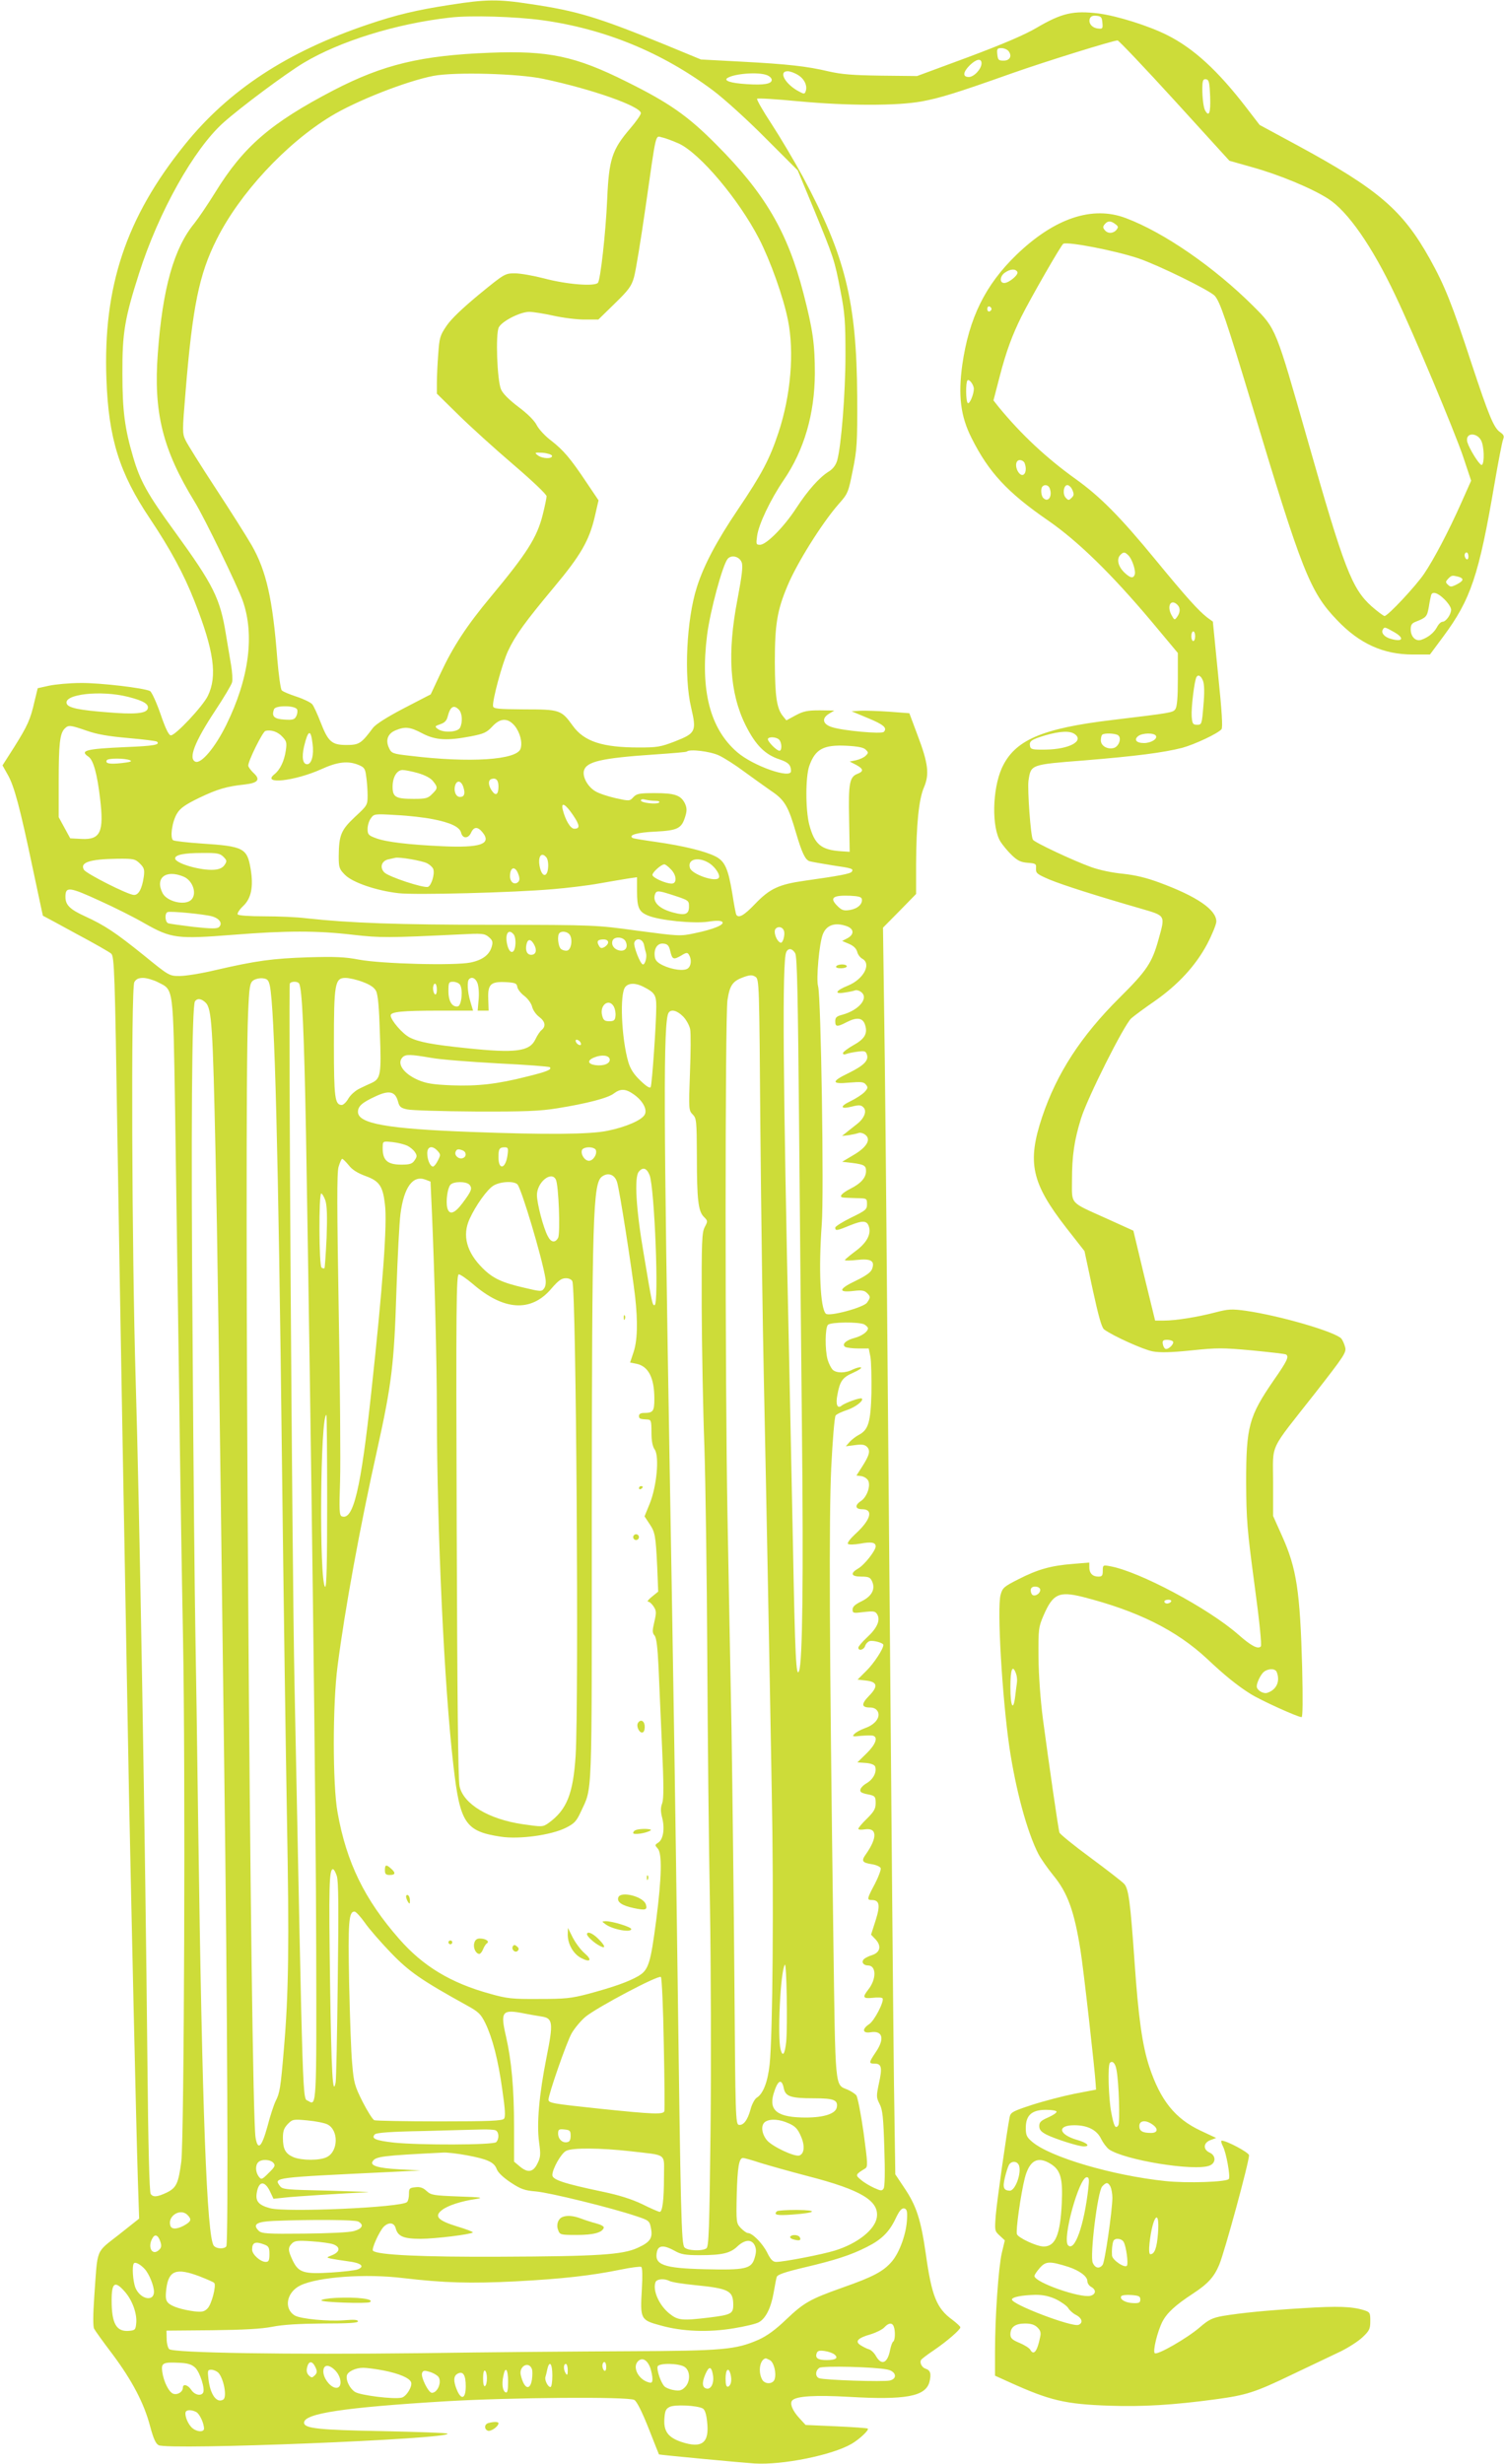 <?xml version="1.0" standalone="no"?>
<!DOCTYPE svg PUBLIC "-//W3C//DTD SVG 20010904//EN"
 "http://www.w3.org/TR/2001/REC-SVG-20010904/DTD/svg10.dtd">
<svg version="1.0" xmlns="http://www.w3.org/2000/svg"
 width="782pt" height="1280pt" viewBox="0 0 782 1280"
 preserveAspectRatio="xMidYMid meet">
<g transform="translate(0,1280) scale(0.1,-0.1)"
fill="#cddc39" stroke="none">
<path d="M2340 12775 c-176 -27 -280 -52 -425 -101 -422 -142 -727 -342 -956
-627 -304 -377 -424 -736 -406 -1217 11 -307 67 -487 226 -724 105 -157 176
-287 232 -430 101 -256 119 -388 69 -491 -27 -55 -168 -205 -192 -205 -11 0
-28 35 -54 111 -21 61 -46 114 -54 119 -31 16 -259 43 -360 42 -58 0 -132 -7
-165 -14 l-59 -13 -17 -70 c-21 -92 -35 -124 -106 -237 l-60 -94 27 -48 c34
-59 64 -172 130 -486 29 -135 52 -246 53 -247 1 0 79 -42 172 -93 94 -50 176
-97 183 -104 16 -16 19 -94 32 -951 13 -829 38 -2214 60 -3405 13 -638 37
-1711 46 -2005 l7 -210 -106 -84 c-122 -96 -109 -65 -127 -318 -7 -100 -7
-159 -1 -170 5 -10 48 -70 96 -133 102 -137 164 -255 195 -374 17 -63 29 -90
44 -98 51 -27 1529 32 1501 60 -3 4 -156 9 -338 13 -334 6 -407 14 -407 44 0
48 208 79 735 111 341 20 950 25 981 7 13 -8 39 -59 74 -147 29 -75 54 -136
54 -136 7 -3 434 -43 496 -47 145 -9 404 43 505 102 41 24 92 72 84 79 -2 3
-76 8 -163 12 l-160 7 -33 36 c-36 39 -51 77 -36 92 22 22 118 28 296 18 291
-17 395 2 416 76 11 43 6 62 -19 70 -20 6 -33 32 -24 46 3 5 33 28 66 50 68
46 138 107 138 119 0 5 -19 22 -41 39 -83 60 -108 124 -139 346 -25 173 -48
246 -110 338 l-48 72 -7 475 c-5 445 -10 1024 -35 3955 -5 649 -12 1375 -16
1613 l-6 433 86 87 86 88 0 155 c1 204 14 337 41 399 29 68 22 125 -33 270
l-43 115 -105 8 c-58 4 -125 6 -150 5 l-45 -3 84 -35 c83 -34 103 -52 83 -72
-12 -12 -213 6 -270 25 -47 15 -54 45 -15 69 l28 17 -76 1 c-63 0 -84 -4 -125
-26 l-48 -26 -18 22 c-32 40 -41 100 -42 280 0 195 12 269 65 395 48 117 180
328 267 427 48 54 50 60 73 175 22 108 24 141 23 383 -3 493 -61 729 -283
1143 -44 81 -117 204 -162 273 -45 68 -79 128 -75 131 3 4 100 -2 214 -13 258
-24 512 -24 640 -1 97 18 179 43 472 147 173 61 524 170 547 170 6 0 140 -141
296 -312 l285 -313 120 -34 c137 -38 309 -109 394 -164 101 -65 227 -245 348
-501 95 -199 306 -702 352 -837 l42 -126 -53 -119 c-66 -148 -141 -290 -191
-364 -43 -64 -189 -220 -206 -220 -5 0 -36 23 -68 51 -102 92 -142 196 -332
864 -167 585 -163 576 -283 696 -202 201 -462 381 -661 456 -174 66 -371 0
-569 -191 -162 -157 -246 -328 -281 -571 -22 -160 -9 -267 48 -380 89 -178
186 -283 398 -429 155 -107 330 -278 537 -524 l137 -164 0 -137 c0 -95 -4
-142 -13 -155 -13 -18 -20 -19 -327 -56 -369 -44 -509 -105 -575 -251 -49
-111 -53 -307 -6 -382 11 -17 37 -49 58 -69 30 -29 47 -37 83 -40 42 -3 45 -5
43 -30 -1 -24 5 -29 70 -57 70 -29 246 -85 475 -151 130 -38 127 -33 92 -159
-34 -123 -61 -163 -204 -305 -200 -199 -325 -392 -401 -618 -79 -237 -56 -343
126 -577 l94 -120 42 -197 c31 -142 47 -200 60 -210 46 -34 204 -105 252 -114
39 -7 94 -6 201 5 134 14 163 14 316 0 92 -9 171 -18 176 -21 17 -11 6 -34
-63 -133 -130 -189 -144 -240 -144 -531 1 -195 5 -245 43 -529 26 -191 39
-318 33 -324 -15 -15 -49 2 -118 63 -157 137 -514 327 -665 354 -37 7 -38 6
-38 -24 0 -25 -4 -30 -23 -30 -30 0 -47 18 -47 48 l0 25 -85 -7 c-114 -9 -182
-28 -282 -79 -77 -39 -84 -45 -94 -82 -19 -68 8 -531 46 -793 33 -220 91 -436
150 -552 13 -25 48 -75 78 -112 75 -91 109 -187 141 -388 15 -90 76 -632 79
-695 l2 -30 -110 -21 c-60 -12 -160 -38 -222 -58 -101 -33 -112 -39 -117 -64
-14 -71 -66 -436 -72 -509 -6 -80 -6 -82 20 -106 l27 -25 -16 -67 c-17 -76
-35 -330 -35 -513 l0 -123 73 -33 c212 -96 290 -115 523 -123 171 -6 333 4
548 33 162 22 205 35 402 130 98 47 212 101 252 120 40 20 90 52 112 73 35 33
40 43 40 84 0 43 -2 46 -32 56 -65 20 -138 22 -314 11 -197 -12 -326 -25 -422
-41 -53 -10 -72 -19 -117 -58 -67 -58 -223 -147 -235 -135 -11 11 14 113 40
164 24 46 68 86 158 145 78 51 110 86 137 150 29 70 155 533 155 569 0 14
-116 76 -142 76 -5 0 -2 -13 6 -29 17 -31 40 -157 31 -170 -9 -16 -218 -23
-330 -11 -275 29 -598 124 -692 204 -28 24 -33 34 -33 72 0 66 31 94 105 94
31 0 55 -4 55 -10 0 -6 -20 -19 -45 -30 -36 -16 -45 -24 -45 -44 0 -19 9 -30
38 -45 44 -22 166 -61 193 -61 37 0 18 19 -35 34 -96 28 -105 76 -14 76 70 0
118 -25 140 -72 10 -20 28 -44 40 -53 80 -56 443 -115 522 -85 35 13 35 53 1
68 -35 16 -33 51 5 65 l29 11 -79 37 c-135 63 -211 159 -269 335 -36 111 -56
255 -76 544 -22 314 -31 379 -54 404 -11 12 -90 73 -175 136 -86 63 -158 122
-161 130 -6 17 -54 351 -86 590 -13 100 -22 226 -23 320 -1 149 0 157 27 220
48 110 79 125 201 95 287 -73 488 -173 648 -322 91 -86 158 -140 225 -182 52
-33 246 -121 266 -121 6 0 7 86 3 258 -11 397 -29 515 -104 682 l-47 105 0
176 c0 207 -26 151 219 463 152 195 163 211 155 239 -4 16 -13 35 -19 43 -30
35 -317 119 -497 145 -74 10 -91 9 -160 -9 -92 -24 -204 -42 -266 -42 l-45 0
-57 233 -56 234 -139 63 c-195 88 -180 71 -180 198 0 129 12 209 47 322 34
109 224 487 261 520 16 14 70 54 121 89 123 86 214 185 274 298 26 50 47 102
47 116 0 61 -100 130 -295 202 -70 26 -126 39 -190 46 -54 5 -122 19 -166 35
-92 33 -294 128 -302 142 -12 18 -29 261 -23 307 13 84 9 83 291 105 267 22
408 40 507 65 66 18 187 75 205 97 7 9 2 93 -18 286 l-27 273 -29 21 c-46 36
-107 103 -268 299 -184 224 -288 329 -415 420 -152 109 -283 231 -402 376
l-26 33 33 127 c33 127 64 211 112 308 48 96 208 375 218 379 29 11 270 -36
390 -76 103 -35 371 -166 397 -195 27 -30 59 -123 194 -570 259 -862 301 -968
441 -1114 117 -123 241 -179 394 -179 l89 0 69 93 c143 193 185 317 266 792
20 116 40 220 45 232 7 17 4 24 -14 37 -34 22 -59 83 -151 361 -100 305 -138
401 -216 541 -141 252 -266 360 -686 588 l-198 107 -70 91 c-147 191 -272 306
-409 375 -97 49 -260 100 -357 113 -132 16 -191 3 -324 -75 -61 -36 -176 -85
-355 -152 l-265 -98 -187 2 c-148 2 -206 7 -272 22 -114 27 -213 38 -458 51
l-206 11 -184 76 c-353 144 -458 176 -702 212 -169 26 -230 25 -416 -4z m478
-80 c325 -45 624 -168 887 -365 55 -41 177 -151 270 -245 l170 -170 83 -200
c105 -256 108 -264 139 -425 23 -118 26 -160 26 -335 0 -197 -22 -473 -43
-547 -7 -24 -22 -44 -43 -57 -50 -31 -110 -99 -170 -191 -63 -97 -155 -190
-188 -190 -20 0 -21 3 -15 46 8 61 70 190 138 290 106 155 161 343 162 554 0
151 -10 226 -59 415 -82 319 -201 522 -455 776 -146 147 -243 215 -465 325
-266 133 -406 162 -710 150 -358 -14 -553 -61 -812 -195 -326 -170 -468 -292
-615 -531 -39 -63 -88 -135 -108 -160 -106 -129 -165 -336 -190 -675 -23 -308
25 -501 192 -773 50 -81 222 -436 249 -512 63 -178 33 -405 -85 -645 -58 -118
-130 -203 -160 -192 -39 15 -5 103 102 265 45 68 85 135 88 148 3 13 1 52 -5
87 -6 34 -18 106 -27 161 -30 187 -64 256 -265 533 -143 196 -181 265 -217
388 -44 149 -56 242 -56 435 -1 209 12 287 86 518 102 321 286 649 440 786 90
80 322 253 415 309 188 113 484 205 764 236 106 12 337 5 477 -14z m2910 -13
c3 -31 1 -33 -24 -30 -31 4 -50 28 -41 52 5 12 16 16 34 14 24 -2 29 -8 31
-36z m-488 -147 c20 -25 8 -50 -25 -50 -27 0 -30 4 -33 33 -3 28 0 32 21 32
14 0 30 -7 37 -15z m-140 -64 c0 -29 -39 -71 -66 -71 -33 0 -31 25 5 61 34 33
61 38 61 10z m-953 -61 c33 -20 50 -57 39 -85 -5 -14 -9 -14 -33 -1 -72 37
-111 106 -60 106 12 0 37 -9 54 -20z m-1322 -20 c255 -54 505 -143 505 -178 0
-8 -25 -44 -56 -80 -94 -110 -110 -159 -119 -367 -8 -179 -35 -417 -48 -434
-17 -20 -161 -9 -281 23 -54 14 -122 26 -150 26 -52 0 -54 -1 -186 -109 -87
-72 -146 -128 -170 -164 -34 -50 -37 -62 -43 -147 -4 -51 -7 -118 -7 -149 l0
-56 113 -111 c61 -60 190 -177 285 -258 98 -84 172 -154 172 -164 0 -9 -9 -52
-20 -96 -30 -119 -82 -200 -269 -425 -126 -151 -197 -260 -261 -397 l-52 -111
-139 -72 c-90 -47 -146 -83 -161 -102 -61 -82 -72 -89 -138 -89 -77 0 -95 17
-135 120 -16 41 -35 83 -43 92 -8 9 -44 27 -81 39 -36 12 -71 26 -77 33 -6 6
-16 79 -23 161 -24 312 -57 459 -133 592 -27 47 -112 181 -188 297 -76 116
-146 228 -156 249 -17 36 -17 46 0 250 36 441 70 611 161 792 119 239 359 498
594 641 131 80 393 183 534 210 112 21 443 12 572 -16z m1159 20 c14 -5 26
-16 26 -25 0 -21 -41 -28 -130 -22 -83 5 -122 18 -100 32 37 23 160 32 204 15z
m2304 -113 c3 -85 -6 -108 -27 -69 -9 17 -16 85 -13 135 2 21 6 28 20 25 14
-3 17 -17 20 -91z m-2760 -243 c110 -52 310 -289 416 -494 59 -115 126 -302
150 -422 34 -167 15 -392 -49 -585 -46 -139 -87 -216 -211 -400 -110 -163
-177 -289 -213 -403 -54 -168 -68 -465 -30 -625 29 -124 24 -134 -83 -176 -75
-29 -93 -32 -188 -32 -190 0 -285 31 -344 113 -59 82 -67 85 -251 85 -137 1
-160 3 -163 16 -5 28 47 222 78 288 38 81 88 150 239 331 139 166 182 242 211
364 l20 87 -62 92 c-84 126 -120 168 -184 218 -31 23 -64 59 -75 80 -11 23
-48 60 -95 95 -50 38 -82 70 -91 92 -20 48 -29 289 -11 322 17 32 111 80 158
80 20 0 76 -9 126 -20 49 -11 121 -20 161 -20 l72 0 85 83 c72 70 87 90 100
136 9 30 36 196 61 370 57 398 49 365 86 357 16 -3 55 -18 87 -32z m2267 -418
c16 -12 17 -16 6 -30 -17 -20 -45 -21 -61 -1 -10 12 -10 18 0 30 16 19 31 19
55 1z m-509 -248 c9 -14 -43 -58 -68 -58 -26 0 -23 36 4 54 27 19 54 21 64 4z
m-134 -193 c0 -5 -5 -11 -11 -13 -6 -2 -11 4 -11 13 0 9 5 15 11 13 6 -2 11
-8 11 -13z m-92 -415 c0 -29 -22 -80 -31 -74 -11 6 -12 107 -2 118 9 9 33 -23
33 -44z m2641 -281 c13 -45 10 -119 -4 -114 -15 6 -64 87 -73 119 -13 55 62
50 77 -5z m-4833 -66 c5 -18 -50 -17 -74 2 -18 14 -16 15 25 13 25 -2 46 -9
49 -15z m2456 -39 c17 -44 -6 -82 -31 -49 -20 28 -17 65 6 65 10 0 22 -7 25
-16z m130 -130 c16 -41 -7 -77 -33 -51 -12 12 -15 50 -4 60 11 12 31 7 37 -9z
m118 -9 c9 -21 9 -29 -4 -41 -14 -14 -17 -14 -30 0 -18 18 -12 66 8 66 8 0 20
-11 26 -25z m291 -340 c20 -19 40 -82 33 -100 -8 -22 -24 -18 -57 14 -30 31
-38 68 -17 89 16 16 23 15 41 -3z m1767 -6 c0 -11 -4 -17 -10 -14 -5 3 -10 13
-10 21 0 8 5 14 10 14 6 0 10 -9 10 -21z m-3776 -31 c7 -20 1 -69 -22 -191
-54 -279 -41 -487 42 -654 52 -104 101 -153 177 -178 45 -15 59 -29 59 -61 0
-42 -197 27 -280 99 -141 122 -192 321 -156 608 16 125 80 363 107 396 20 23
62 12 73 -19z m3724 -74 c30 -9 28 -21 -9 -40 -28 -14 -33 -14 -46 -1 -13 12
-12 16 2 31 18 18 21 18 53 10z m-72 -118 c19 -19 34 -42 34 -53 0 -25 -27
-63 -45 -63 -8 0 -21 -13 -29 -29 -16 -29 -46 -53 -82 -65 -29 -9 -54 17 -54
55 0 23 6 32 28 40 53 21 57 26 66 75 4 27 10 55 12 62 6 22 35 13 70 -22z
m-1388 -28 c16 -16 15 -40 -2 -63 -13 -18 -14 -17 -30 12 -24 47 -1 84 32 51z
m1123 -140 c58 -32 50 -55 -13 -37 -35 9 -54 32 -42 50 7 13 11 12 55 -13z
m-1031 -23 c0 -14 -4 -25 -10 -25 -5 0 -10 11 -10 25 0 14 5 25 10 25 6 0 10
-11 10 -25z m41 -232 c7 -19 8 -62 2 -128 -8 -98 -9 -100 -33 -100 -22 0 -25
5 -28 45 -3 42 14 185 25 203 9 15 24 6 34 -20z m-5585 -83 c83 -21 110 -39
101 -63 -9 -24 -72 -29 -211 -17 -144 11 -201 23 -209 44 -20 50 177 72 319
36z m878 -66 c3 -8 1 -24 -5 -35 -8 -17 -19 -20 -62 -17 -53 3 -67 17 -53 54
8 21 112 20 120 -2z m840 0 c18 -18 21 -66 6 -95 -13 -23 -86 -27 -115 -6 -17
13 -16 15 13 25 22 7 33 19 38 39 13 52 31 64 58 37z m290 -84 c27 -33 42 -86
31 -119 -18 -59 -264 -75 -575 -37 -89 10 -96 13 -108 39 -20 41 -8 76 33 93
50 21 76 18 140 -16 67 -35 127 -39 252 -15 67 13 82 20 110 50 42 46 81 47
117 5z m-2223 -26 c54 -19 113 -29 216 -38 78 -7 146 -15 149 -19 17 -16 -16
-22 -164 -28 -206 -9 -240 -18 -192 -50 25 -17 45 -89 60 -217 21 -174 2 -215
-96 -210 l-59 3 -30 55 -30 55 0 185 c0 195 6 250 31 275 20 20 28 19 115 -11z
m1017 -32 c21 -22 23 -31 17 -71 -8 -55 -30 -100 -59 -123 -69 -55 105 -36
243 26 85 39 140 45 195 22 29 -12 34 -19 39 -61 4 -26 7 -70 7 -98 0 -49 -2
-52 -66 -111 -72 -68 -83 -94 -84 -204 0 -59 3 -67 33 -97 40 -40 164 -82 278
-95 86 -10 596 3 802 21 73 6 182 19 242 30 61 11 129 22 153 26 l42 6 0 -72
c0 -86 10 -108 57 -127 58 -25 238 -43 312 -32 43 7 67 6 74 -1 14 -14 -46
-39 -144 -59 -75 -16 -83 -15 -295 13 -219 30 -219 30 -749 31 -495 0 -748 9
-975 34 -47 6 -144 10 -217 10 -78 0 -134 4 -138 10 -3 6 9 25 28 43 43 40 55
102 39 195 -18 106 -37 116 -253 130 -75 5 -142 13 -149 17 -18 11 -6 99 21
141 16 26 43 45 113 79 96 46 144 60 239 70 69 8 82 26 43 61 -14 14 -26 30
-26 37 0 26 75 176 89 180 30 8 66 -5 89 -31z m4117 14 c49 -36 -30 -78 -150
-80 -70 -1 -80 1 -83 18 -5 26 6 34 79 56 77 22 129 25 154 6z m-3961 -49 c8
-59 -5 -107 -28 -107 -23 0 -29 36 -16 93 21 87 35 91 44 14z m4185 44 c21
-14 5 -60 -23 -67 -33 -8 -66 12 -66 40 0 12 3 26 7 29 9 10 66 8 82 -2z m197
-3 c10 -16 -25 -38 -62 -38 -40 0 -54 18 -29 37 23 16 81 17 91 1z m-1958 -20
c15 -15 16 -58 2 -58 -14 0 -60 46 -60 60 0 14 43 13 58 -2z m450 -52 c15 -15
15 -17 0 -32 -9 -9 -31 -19 -49 -23 l-34 -7 33 -17 c39 -21 41 -34 7 -47 -41
-16 -47 -50 -43 -235 l3 -170 -45 3 c-104 7 -138 36 -165 138 -20 77 -20 248
0 305 31 88 74 111 194 105 59 -3 88 -9 99 -20z m-763 -30 c28 -13 86 -50 130
-83 44 -32 108 -78 141 -101 71 -47 90 -80 130 -218 31 -105 48 -141 71 -148
10 -3 62 -12 117 -21 104 -15 112 -18 102 -33 -6 -11 -67 -22 -244 -47 -135
-19 -182 -41 -258 -120 -58 -61 -86 -76 -98 -57 -3 5 -12 52 -20 105 -22 134
-39 173 -88 198 -55 28 -168 55 -306 75 -64 9 -121 18 -125 21 -24 15 25 29
118 33 117 6 137 16 156 80 9 29 8 44 -2 66 -21 43 -53 54 -156 54 -81 0 -95
-3 -112 -21 -19 -21 -21 -21 -93 -5 -40 9 -88 25 -105 36 -39 23 -67 74 -59
106 12 48 90 66 371 85 88 6 162 12 164 15 14 14 121 1 166 -20z m-3060 -25
c14 -6 2 -10 -43 -15 -63 -7 -87 -2 -77 15 7 11 92 11 120 0z m1497 -67 c37
-11 66 -26 78 -42 26 -32 25 -38 -5 -67 -21 -22 -33 -25 -95 -25 -94 0 -110 9
-110 63 0 50 22 87 52 87 12 0 48 -7 80 -16z m418 -69 c0 -43 -14 -52 -34 -23
-19 27 -21 55 -3 61 24 8 37 -5 37 -38z m-183 -2 c12 -35 6 -53 -17 -53 -21 0
-34 31 -25 60 9 29 31 25 42 -7z m998 -73 c16 0 25 -4 20 -9 -13 -11 -95 -2
-95 11 0 6 10 8 23 4 12 -3 35 -6 52 -6z m-427 -75 c35 -52 37 -70 6 -70 -20
0 -46 44 -60 99 -10 43 14 30 54 -29z m-731 -20 c94 -18 142 -41 149 -71 8
-32 38 -31 52 1 15 32 35 32 61 -1 46 -59 -15 -79 -210 -70 -175 8 -293 22
-346 42 -38 14 -43 19 -43 48 0 17 7 42 17 55 16 23 18 24 132 17 64 -3 149
-13 188 -21z m-1086 -196 c18 -18 19 -23 6 -42 -10 -15 -27 -23 -53 -25 -69
-6 -204 33 -204 59 0 18 45 28 138 28 80 1 95 -2 113 -20z m1678 -3 c7 -8 11
-32 9 -53 -4 -50 -30 -51 -42 -2 -14 57 6 88 33 55z m-621 -30 c16 -8 32 -23
34 -33 7 -27 -11 -83 -28 -90 -22 -8 -208 53 -228 76 -24 26 -13 59 22 67 15
3 31 7 36 8 22 5 138 -15 164 -28z m-1491 -2 c22 -22 25 -31 20 -69 -9 -62
-27 -95 -51 -94 -30 0 -249 111 -260 131 -22 38 31 55 172 57 87 1 94 -1 119
-25z m2960 1 c30 -20 57 -61 48 -75 -15 -25 -140 18 -150 51 -15 47 45 61 102
24z m-202 -30 c31 -30 34 -75 5 -75 -32 0 -100 31 -100 45 0 14 46 55 62 55 5
0 20 -11 33 -25z m-791 -28 c7 -19 6 -31 -1 -38 -19 -19 -43 -2 -43 29 0 50
28 56 44 9z m-1740 -11 c48 -20 71 -89 40 -120 -32 -32 -126 -10 -149 34 -41
79 16 125 109 86z m-432 -127 c73 -33 177 -85 230 -116 138 -78 168 -82 460
-59 278 22 435 22 623 0 140 -16 183 -16 555 2 115 6 127 5 149 -13 19 -16 23
-25 17 -47 -11 -45 -48 -73 -111 -86 -84 -17 -462 -7 -580 15 -72 14 -124 16
-265 12 -182 -6 -267 -17 -483 -67 -71 -17 -153 -30 -183 -30 -54 0 -55 0
-185 106 -150 121 -205 157 -307 204 -79 36 -102 59 -102 101 0 55 19 53 182
-22z m2962 35 c96 -31 96 -31 96 -64 0 -39 -20 -47 -79 -31 -76 19 -113 56
-97 97 7 18 17 18 80 -2z m994 -24 c5 -26 -21 -50 -61 -57 -31 -5 -42 -2 -62
17 -47 45 -31 60 60 57 44 -2 61 -6 63 -17z m-3377 -90 c40 -11 57 -37 37 -56
-10 -9 -39 -9 -132 1 -65 8 -124 16 -132 19 -17 6 -19 53 -3 58 17 6 190 -11
230 -22z m3298 -51 c39 -14 41 -43 4 -63 l-27 -14 35 -15 c24 -10 38 -24 43
-41 3 -14 15 -30 26 -36 50 -27 7 -107 -74 -140 -65 -26 -74 -46 -17 -36 22 3
45 8 53 11 7 3 22 0 32 -8 42 -31 -10 -94 -96 -118 -31 -8 -38 -14 -38 -34 0
-30 9 -31 61 -4 51 26 81 22 93 -12 16 -46 1 -75 -59 -108 -30 -17 -55 -36
-55 -42 0 -7 7 -8 18 -4 9 4 36 9 58 12 37 5 43 3 49 -17 9 -30 -18 -56 -97
-95 -90 -43 -88 -58 4 -49 62 5 76 4 87 -10 12 -14 11 -20 -8 -40 -12 -12 -44
-33 -71 -46 -59 -28 -54 -44 8 -28 36 9 46 8 58 -4 20 -19 5 -58 -33 -87 -15
-12 -39 -31 -53 -42 l-25 -20 35 4 c19 3 42 8 50 11 9 4 24 0 35 -8 33 -24 10
-65 -60 -106 l-59 -35 51 -6 c63 -8 73 -14 73 -42 0 -35 -27 -65 -81 -92 -47
-24 -63 -44 -36 -46 6 -1 37 -2 67 -3 54 -1 55 -1 55 -31 0 -28 -6 -33 -82
-70 -45 -22 -83 -46 -83 -52 0 -18 8 -17 78 12 67 27 89 25 98 -11 10 -39 -15
-83 -73 -125 -29 -22 -53 -42 -53 -45 0 -3 28 -3 63 1 74 8 94 -5 78 -48 -7
-17 -32 -35 -86 -61 -88 -42 -92 -62 -9 -52 41 5 56 2 68 -10 20 -19 20 -24 1
-51 -17 -25 -198 -74 -214 -57 -29 29 -38 233 -21 465 12 156 -4 1183 -19
1235 -11 38 6 227 25 272 19 47 63 62 123 41z m-326 -23 c8 -20 -5 -67 -17
-63 -21 7 -39 57 -26 72 13 15 36 10 43 -9z m-1404 -20 c7 -8 11 -32 9 -53 -4
-50 -30 -51 -42 -2 -14 57 6 88 33 55z m290 0 c18 -22 10 -80 -12 -84 -10 -2
-24 2 -32 8 -15 13 -21 71 -8 83 11 12 40 8 52 -7z m291 -35 c15 -29 2 -53
-28 -49 -29 4 -48 28 -39 52 9 22 54 20 67 -3z m-473 -21 c14 -28 7 -50 -17
-50 -22 0 -32 24 -24 56 7 29 24 27 41 -6z m383 15 c0 -8 -9 -19 -20 -25 -15
-8 -21 -6 -29 9 -12 22 -5 31 26 31 13 0 23 -6 23 -15z m186 -12 c3 -16 8 -36
11 -45 5 -21 -5 -58 -16 -58 -14 0 -51 97 -45 114 10 27 43 19 50 -11z m137
-35 c10 -43 17 -45 58 -21 26 16 31 16 39 3 14 -23 12 -56 -5 -70 -19 -16 -82
-8 -132 16 -28 14 -39 26 -41 46 -5 42 15 70 46 66 21 -2 28 -10 35 -40z m649
-10 c10 -18 14 -219 20 -888 4 -476 11 -1193 15 -1595 8 -754 3 -1202 -15
-1245 -15 -39 -21 65 -32 665 -6 297 -15 736 -20 975 -32 1451 -36 2042 -15
2093 10 24 32 21 47 -5z m-181 -924 c4 -434 12 -1014 18 -1289 6 -275 15 -750
21 -1055 6 -305 15 -793 20 -1085 11 -559 5 -1270 -11 -1419 -10 -92 -34 -153
-67 -173 -10 -6 -25 -33 -32 -60 -15 -56 -37 -85 -61 -81 -17 3 -18 47 -23
738 -3 404 -10 996 -15 1315 -6 319 -16 821 -21 1115 -13 707 -13 2583 0 2675
12 78 27 99 86 120 32 11 43 11 59 1 20 -13 20 -28 26 -802z m-3131 774 c83
-43 79 -9 90 -679 5 -327 14 -947 20 -1379 5 -432 15 -1041 21 -1355 13 -674
6 -2587 -9 -2714 -15 -113 -25 -136 -76 -161 -49 -23 -70 -25 -83 -7 -7 7 -13
267 -17 682 -11 1152 -41 2884 -61 3545 -20 659 -25 2037 -7 2068 9 16 22 22
45 22 18 0 53 -10 77 -22z m582 -18 c25 -123 44 -837 63 -2470 8 -685 20
-1519 26 -1855 12 -649 9 -911 -16 -1200 -17 -202 -21 -227 -43 -270 -8 -16
-28 -75 -42 -130 -30 -109 -50 -129 -62 -60 -27 161 -62 5335 -39 5839 6 140
9 160 27 173 10 7 32 13 49 11 25 -3 30 -9 37 -38z m483 19 c38 -14 60 -29 69
-47 10 -19 16 -87 20 -222 8 -212 4 -234 -44 -256 -14 -6 -42 -19 -62 -29 -21
-10 -47 -33 -58 -52 -10 -18 -26 -33 -34 -33 -36 0 -41 37 -41 315 0 315 5
345 60 345 19 0 59 -9 90 -21z m596 -6 c6 -16 9 -54 6 -85 l-5 -58 29 0 28 0
-2 61 c-3 77 13 91 93 87 48 -3 55 -6 58 -25 2 -12 18 -33 37 -47 19 -15 36
-39 40 -56 4 -17 20 -40 36 -52 32 -24 37 -49 13 -69 -9 -7 -23 -29 -32 -48
-30 -63 -102 -73 -357 -46 -177 18 -250 32 -297 56 -37 19 -98 90 -98 114 0
19 59 25 252 25 l176 0 -14 47 c-15 49 -18 105 -7 116 14 15 34 6 44 -20z
m-927 -2 c16 -26 26 -248 36 -781 27 -1596 52 -3534 53 -4232 2 -819 2 -819
-41 -792 -31 20 -26 -116 -72 2179 -12 583 -32 3614 -24 3626 7 12 41 12 48 0z
m835 -5 c18 -22 10 -110 -10 -114 -29 -5 -49 26 -49 79 0 45 2 49 24 49 13 0
29 -6 35 -14z m-119 -27 c0 -17 -4 -28 -10 -24 -5 3 -10 17 -10 31 0 13 5 24
10 24 6 0 10 -14 10 -31z m1073 15 c59 -30 67 -43 67 -103 0 -86 -22 -404 -29
-418 -4 -8 -23 4 -53 33 -34 32 -52 60 -63 96 -36 123 -46 356 -16 391 17 21
53 22 94 1z m-2274 -83 c31 -31 37 -124 51 -791 10 -469 16 -888 45 -3175 17
-1256 22 -2476 11 -2494 -10 -15 -51 -14 -65 3 -36 44 -61 701 -81 2176 -5
399 -12 858 -15 1020 -3 162 -10 828 -14 1480 -9 1132 -4 1760 12 1788 12 18
34 15 56 -7z m2121 -21 c6 -12 10 -33 8 -48 -2 -22 -8 -27 -32 -27 -24 0 -31
5 -37 29 -15 55 36 93 61 46z m359 -50 c17 -17 33 -47 37 -66 4 -20 3 -123 -1
-229 -7 -188 -6 -194 14 -214 20 -20 21 -32 22 -218 0 -226 7 -286 37 -315 20
-20 20 -22 4 -52 -15 -28 -17 -72 -16 -416 1 -212 7 -538 14 -725 6 -187 13
-675 15 -1085 2 -410 8 -995 14 -1300 5 -305 7 -829 3 -1163 -6 -524 -9 -609
-22 -617 -23 -15 -97 -12 -113 5 -17 16 -20 162 -37 1465 -10 772 -21 1477
-40 2565 -32 1857 -34 2339 -6 2384 13 20 44 12 75 -19z m-531 -139 c3 -8 -1
-12 -9 -9 -7 2 -15 10 -17 17 -3 8 1 12 9 9 7 -2 15 -10 17 -17z m-779 -76
c47 -9 204 -21 348 -29 145 -7 266 -16 270 -20 12 -12 -15 -23 -121 -49 -154
-39 -255 -50 -390 -45 -97 4 -132 10 -174 28 -76 33 -112 86 -80 118 16 16 42
15 147 -3z m929 -7 c4 -23 -32 -37 -75 -31 -40 6 -43 25 -5 40 39 16 76 11 80
-9z m122 -181 c48 -32 75 -80 60 -107 -15 -29 -99 -65 -193 -84 -90 -19 -317
-21 -712 -6 -433 16 -585 43 -585 104 0 30 22 49 94 82 69 32 100 24 114 -28
7 -27 14 -34 48 -41 21 -5 181 -10 354 -11 257 -1 335 2 427 17 150 24 263 53
293 77 33 25 60 25 100 -3z m-1173 -269 c14 -7 32 -22 39 -33 12 -18 11 -24
-2 -43 -12 -18 -25 -22 -68 -22 -78 0 -102 25 -97 104 1 17 7 18 51 13 28 -3
62 -12 77 -19z m157 -27 c16 -18 16 -21 1 -50 -8 -17 -20 -31 -25 -31 -15 0
-30 36 -30 69 0 37 27 42 54 12z m363 -22 c-10 -72 -47 -80 -47 -10 0 43 5 51
33 51 17 0 19 -5 14 -41z m459 27 c8 -22 -14 -56 -36 -56 -22 0 -44 34 -36 56
3 8 19 14 36 14 17 0 33 -6 36 -14z m-692 -2 c20 -8 21 -33 1 -40 -20 -8 -45
13 -38 32 6 15 13 17 37 8z m-592 -77 c17 -23 46 -41 87 -56 72 -26 90 -52
101 -146 13 -101 -11 -426 -71 -979 -54 -501 -93 -666 -153 -643 -13 5 -14 32
-9 183 3 97 0 494 -7 883 -9 538 -10 716 -1 749 7 23 15 42 19 42 4 0 19 -15
34 -33z m1563 -51 c26 -63 50 -676 26 -676 -11 0 -12 1 -56 265 -40 231 -50
400 -26 428 21 26 41 20 56 -17z m-169 -36 c13 -38 77 -451 94 -595 15 -134
12 -232 -9 -292 l-17 -51 31 -6 c64 -12 95 -73 95 -182 0 -66 -6 -74 -56 -74
-15 0 -24 -6 -24 -15 0 -15 5 -17 45 -19 18 -1 20 -8 20 -66 0 -44 5 -73 17
-90 25 -37 10 -192 -26 -281 l-27 -66 25 -38 c30 -44 33 -61 41 -227 l5 -126
-32 -26 c-18 -14 -27 -26 -21 -26 7 0 20 -11 29 -25 15 -23 15 -32 4 -80 -11
-46 -11 -57 1 -71 10 -12 16 -61 21 -168 3 -83 12 -268 18 -411 9 -195 9 -268
1 -292 -9 -23 -9 -43 0 -77 14 -56 5 -112 -21 -128 -18 -12 -18 -13 -2 -31 23
-26 20 -151 -8 -369 -30 -230 -40 -261 -93 -293 -52 -30 -128 -57 -262 -93
-88 -23 -119 -26 -255 -26 -138 -1 -166 2 -254 27 -204 56 -349 144 -472 285
-180 205 -274 398 -320 657 -26 142 -26 563 0 760 37 290 117 727 206 1125 76
343 88 447 100 829 6 174 15 352 21 396 18 139 65 202 130 177 l26 -10 7 -154
c14 -321 26 -783 26 -1048 1 -618 38 -1421 86 -1832 34 -299 62 -341 245 -369
97 -15 263 8 339 46 44 22 55 34 77 81 62 136 58 27 58 1539 1 1569 6 1728 53
1763 31 23 66 11 78 -28z m-318 13 c15 -29 24 -280 12 -303 -15 -28 -37 -25
-54 9 -23 43 -56 170 -56 213 0 66 74 127 98 81z m-448 -28 c15 -19 10 -32
-37 -95 -41 -55 -69 -64 -79 -24 -8 33 1 101 16 119 16 19 84 19 100 0z m249
2 c22 -27 127 -378 145 -487 4 -22 1 -43 -7 -53 -12 -17 -17 -17 -101 3 -119
27 -166 50 -218 102 -84 83 -107 171 -68 256 32 70 91 153 124 173 36 22 108
25 125 6z m-998 -84 c8 -27 10 -81 6 -192 -4 -85 -9 -156 -11 -159 -3 -2 -9
-1 -15 3 -14 8 -15 385 -2 385 5 0 15 -17 22 -37z m766 -433 c161 -139 303
-148 408 -24 36 42 53 54 75 54 17 0 30 -7 34 -16 20 -52 34 -2177 17 -2464
-13 -200 -46 -282 -142 -351 -29 -20 -32 -20 -135 -5 -175 26 -305 104 -326
196 -8 30 -12 476 -15 1353 -4 1145 -2 1307 11 1307 8 0 41 -23 73 -50z m2034
-210 c10 -6 19 -15 19 -20 0 -17 -31 -40 -69 -50 -46 -12 -69 -34 -49 -47 7
-4 38 -8 68 -8 l54 0 9 -45 c4 -25 6 -108 5 -185 -4 -154 -16 -193 -66 -219
-15 -8 -36 -24 -47 -36 l-20 -23 47 6 c36 5 51 3 63 -9 19 -20 13 -43 -26
-104 l-29 -45 25 -3 c14 -2 30 -12 36 -23 14 -27 -6 -85 -37 -106 -34 -22 -31
-43 6 -43 60 0 45 -55 -35 -128 -27 -25 -44 -47 -39 -52 5 -5 33 -4 63 1 58
11 81 7 81 -14 0 -22 -59 -97 -91 -115 -43 -25 -37 -42 16 -42 38 0 47 -4 56
-24 19 -41 -1 -78 -54 -104 -33 -16 -47 -28 -47 -43 0 -19 4 -20 59 -13 53 6
60 4 70 -14 16 -30 -2 -70 -54 -118 -25 -23 -45 -47 -45 -53 0 -19 28 -12 35
8 3 11 14 23 24 26 18 5 71 -9 71 -20 0 -21 -50 -97 -89 -135 l-45 -45 44 -5
c60 -7 64 -30 15 -80 -41 -42 -39 -60 5 -60 20 0 33 -7 41 -21 15 -30 -14 -68
-66 -86 -22 -8 -47 -21 -55 -30 -14 -14 -10 -15 35 -10 28 2 56 3 63 0 25 -9
11 -46 -35 -91 l-48 -47 43 -3 c26 -2 45 -9 49 -18 10 -28 -8 -65 -42 -86 -35
-20 -46 -45 -22 -52 6 -3 24 -7 40 -10 23 -6 27 -11 27 -42 0 -30 -8 -44 -45
-81 -25 -24 -45 -48 -45 -53 0 -5 15 -6 33 -3 65 10 67 -42 7 -128 -26 -36
-21 -45 30 -53 22 -3 43 -13 46 -20 3 -8 -11 -45 -30 -82 -41 -77 -43 -84 -17
-84 41 0 46 -26 21 -105 l-24 -75 23 -24 c32 -34 25 -68 -17 -82 -17 -5 -37
-15 -43 -21 -15 -15 -3 -33 21 -33 44 0 45 -71 1 -126 -31 -40 -27 -47 24 -42
25 3 48 2 51 -3 9 -16 -43 -117 -70 -134 -39 -26 -34 -49 8 -42 63 10 74 -34
26 -104 -36 -54 -37 -59 -5 -59 36 0 40 -21 22 -102 -14 -67 -14 -73 3 -107
16 -30 20 -68 25 -231 4 -123 3 -200 -4 -209 -8 -13 -15 -12 -48 3 -22 10 -53
28 -69 42 -31 25 -30 28 21 59 15 9 14 24 -8 188 -14 98 -31 185 -38 193 -7 8
-27 21 -45 29 -67 28 -63 -13 -74 791 -21 1556 -23 2170 -11 2439 7 143 17
265 23 272 5 7 31 19 58 28 45 15 89 49 78 60 -6 7 -87 -22 -105 -37 -22 -18
-32 6 -22 56 13 72 27 91 82 115 29 13 47 25 40 28 -6 2 -25 -3 -42 -11 -38
-20 -85 -20 -105 -1 -8 9 -20 32 -26 53 -14 51 -13 165 2 180 15 15 161 16
189 2z m1604 -89 c7 -12 -24 -43 -39 -38 -6 2 -12 13 -14 25 -3 18 2 22 22 22
14 0 27 -4 31 -9z m-4395 -833 c0 -316 -3 -449 -11 -441 -31 31 -25 893 7 893
2 0 4 -203 4 -452z m3705 -457 c0 -22 -34 -39 -44 -22 -5 8 -7 20 -4 28 7 18
48 13 48 -6z m680 -61 c-3 -5 -13 -10 -21 -10 -8 0 -14 5 -14 10 0 6 9 10 21
10 11 0 17 -4 14 -10z m-806 -373 c5 -13 7 -34 5 -48 -2 -13 -6 -45 -9 -71
-10 -81 -25 -53 -25 47 0 94 11 121 29 72z m1355 7 c19 -49 -2 -93 -50 -108
-21 -6 -54 14 -54 34 0 20 22 64 38 76 24 18 59 17 66 -2z m-4884 -1059 c9
-26 10 -169 5 -543 -3 -279 -8 -517 -11 -530 -15 -76 -22 45 -29 516 -7 501
-5 592 15 592 5 0 14 -16 20 -35z m145 -242 c22 -32 83 -102 135 -156 96 -100
160 -144 395 -274 62 -34 73 -45 97 -93 37 -78 66 -187 88 -346 15 -103 17
-140 9 -150 -9 -11 -73 -14 -334 -14 -178 0 -331 3 -340 6 -9 4 -36 47 -61 96
-41 82 -46 99 -54 197 -6 58 -12 248 -16 421 -6 317 -2 370 28 370 7 0 31 -26
53 -57z m2190 -620 c-7 -65 -18 -80 -29 -40 -17 66 -1 406 22 441 9 14 15
-321 7 -401z m-636 -10 c4 -186 5 -344 3 -350 -6 -18 -57 -16 -328 12 -254 27
-274 30 -274 48 0 28 94 298 120 344 16 28 49 67 73 87 62 50 379 218 391 206
5 -5 12 -161 15 -347z m-722 157 c26 -5 65 -12 86 -15 60 -9 63 -31 27 -211
-39 -196 -52 -347 -39 -442 9 -63 8 -78 -8 -110 -22 -46 -50 -51 -91 -17 l-31
26 0 179 c0 203 -13 345 -42 472 -30 130 -21 142 98 118z m3074 -291 c13 -64
19 -274 10 -289 -15 -22 -23 -7 -37 67 -14 72 -19 245 -7 257 13 13 28 -1 34
-35z m-1728 -99 c9 -41 37 -50 156 -50 104 0 126 -9 119 -47 -6 -33 -66 -53
-161 -53 -145 0 -193 35 -168 122 22 74 43 84 54 28z m-2371 -186 c58 -30 56
-139 -3 -169 -36 -19 -129 -19 -174 -1 -42 18 -55 42 -55 101 0 36 6 51 26 72
24 24 28 25 102 18 42 -4 89 -13 104 -21z m2396 6 c34 -15 47 -29 63 -66 22
-49 19 -91 -7 -101 -24 -9 -141 46 -169 79 -29 35 -33 82 -7 97 27 16 73 12
120 -9z m1890 -6 c32 -22 28 -44 -7 -44 -45 0 -61 10 -61 36 0 29 33 33 68 8z
m-3414 -30 c19 -7 21 -45 4 -62 -15 -15 -403 -16 -533 -2 -95 11 -118 21 -97
43 9 8 81 14 255 17 133 4 268 7 299 8 31 1 63 -1 72 -4z m391 -29 c0 -21 -5
-31 -18 -33 -25 -5 -47 16 -47 45 0 21 4 24 33 21 28 -3 32 -6 32 -33z m310
-80 c196 -23 175 -7 175 -133 0 -120 -8 -182 -22 -182 -6 0 -47 18 -91 40 -57
27 -121 47 -207 65 -200 42 -260 62 -260 86 0 32 46 114 72 126 33 17 182 15
333 -2z m-850 -21 c108 -20 143 -36 156 -72 6 -17 33 -43 72 -69 53 -35 72
-42 132 -47 71 -6 393 -85 520 -128 67 -22 70 -25 77 -61 11 -53 -3 -74 -69
-104 -78 -36 -209 -44 -713 -46 -403 -2 -640 9 -662 31 -9 9 33 101 56 125 26
25 54 22 62 -8 11 -42 40 -55 129 -55 77 0 261 23 272 33 2 3 -34 17 -81 31
-101 31 -121 53 -80 85 30 24 101 47 178 58 42 7 26 9 -91 13 -131 5 -143 7
-166 28 -18 17 -34 23 -58 20 -31 -3 -34 -6 -34 -35 0 -18 -4 -36 -10 -42 -28
-28 -628 -55 -712 -32 -59 16 -76 36 -69 79 10 63 41 66 69 8 l18 -38 57 6
c50 6 302 22 432 28 25 1 -64 4 -198 8 -227 5 -245 6 -258 25 -32 44 -35 43
571 72 l160 8 -112 6 c-108 6 -151 19 -137 41 16 26 48 30 369 46 17 1 71 -5
120 -14z m1524 -39 c42 -13 155 -45 251 -70 275 -71 369 -128 356 -214 -10
-64 -101 -136 -218 -172 -64 -20 -265 -59 -305 -59 -17 0 -29 12 -47 49 -25
49 -77 101 -100 101 -7 0 -23 12 -37 26 -23 25 -24 29 -21 172 4 146 12 192
33 192 6 0 46 -11 88 -25z m-2528 -1 c11 -13 7 -21 -25 -52 -36 -36 -38 -36
-52 -18 -17 24 -18 58 -2 74 17 17 63 15 79 -4z m4037 -4 c53 -32 65 -76 59
-205 -8 -164 -33 -225 -94 -225 -36 0 -132 45 -139 64 -7 18 20 209 41 292 24
91 66 115 133 74z m-163 -10 c13 -41 -20 -130 -48 -130 -32 1 -38 16 -26 66 6
27 16 57 21 67 12 23 45 22 53 -3z m360 -117 c-22 -194 -71 -331 -105 -297
-32 32 57 354 97 354 12 0 13 -12 8 -57z m115 8 c5 -11 10 -37 10 -58 -1 -70
-39 -334 -51 -349 -17 -21 -38 -17 -51 11 -16 35 25 371 49 397 21 23 30 23
43 -1z m-1057 -164 c-2 -76 -38 -177 -79 -225 -44 -51 -95 -79 -258 -136 -168
-60 -198 -77 -291 -165 -55 -53 -99 -85 -143 -105 -119 -52 -184 -58 -677 -60
-247 -1 -731 -5 -1075 -10 -691 -8 -1291 1 -1311 21 -7 7 -13 31 -13 54 l-1
42 235 2 c168 2 258 7 315 18 55 11 137 16 263 17 130 0 182 3 182 11 0 9 -21
10 -70 6 -85 -7 -230 7 -259 25 -58 36 -42 121 30 156 92 44 337 62 534 38
214 -25 348 -29 585 -17 244 13 393 30 545 61 53 11 101 17 107 14 6 -4 7 -49
3 -117 -9 -154 -7 -159 97 -187 113 -32 249 -37 380 -15 57 9 115 23 130 31
36 19 64 74 78 155 6 35 13 72 16 81 4 12 41 25 142 49 162 38 245 65 327 107
76 38 116 78 149 148 19 40 31 54 44 52 13 -3 17 -13 15 -51z m-3739 17 c21
-21 20 -31 -6 -48 -39 -25 -74 -30 -82 -10 -19 50 50 96 88 58z m5043 -95 c-6
-78 -18 -109 -40 -109 -6 0 -8 21 -4 58 16 142 54 187 44 51z m-4156 61 c32
-17 22 -38 -23 -50 -24 -7 -135 -12 -259 -13 -192 -2 -220 0 -235 15 -33 33
-11 47 78 51 203 8 420 6 439 -3z m-1028 -104 c7 -21 6 -32 -6 -43 -34 -34
-62 11 -36 58 13 26 30 20 42 -15z m5006 -3 c13 -25 24 -109 17 -122 -10 -16
-76 28 -78 52 -2 28 1 59 7 75 7 18 43 15 54 -5z m-4106 -12 c36 -14 34 -38
-5 -55 -33 -13 -33 -13 -8 -19 14 -3 54 -9 89 -14 68 -8 89 -27 49 -42 -13 -5
-74 -12 -135 -16 -143 -9 -171 -1 -201 60 -26 55 -27 68 -5 91 14 14 30 16
103 11 47 -3 97 -10 113 -16z m2189 -6 c8 -19 8 -35 -1 -65 -17 -56 -47 -63
-257 -58 -218 5 -267 23 -250 93 8 32 37 33 91 3 33 -19 56 -23 130 -23 117 0
160 10 197 46 39 36 74 38 90 4z m-2548 5 c22 -8 26 -16 26 -50 0 -32 -4 -40
-19 -40 -28 0 -71 39 -71 64 0 38 17 44 64 26z m-622 -127 c23 -25 48 -87 48
-118 0 -54 -71 -39 -96 20 -14 35 -19 116 -8 128 8 8 34 -6 56 -30z m4800 11
c57 -19 98 -49 98 -74 0 -11 9 -24 20 -30 27 -15 25 -38 -4 -46 -54 -13 -291
70 -291 103 0 6 13 25 28 42 31 35 51 36 149 5z m-4515 -49 c38 -15 71 -29 76
-34 12 -12 -13 -111 -35 -133 -17 -17 -29 -19 -67 -15 -67 9 -118 25 -137 44
-13 13 -15 28 -10 72 12 97 51 112 173 66z m2442 -24 c10 -6 67 -15 127 -21
182 -18 204 -29 204 -104 0 -45 -12 -51 -125 -65 -141 -17 -162 -15 -206 20
-54 43 -89 121 -73 164 7 17 46 20 73 6z m-2831 -55 c39 -44 64 -113 60 -162
-3 -36 -6 -39 -35 -42 -68 -7 -93 36 -93 159 0 92 17 103 68 45z m4839 -40
c28 -14 56 -34 63 -45 6 -11 24 -28 40 -36 33 -17 39 -42 14 -52 -34 -13 -349
107 -346 132 2 13 51 22 122 24 39 0 70 -6 107 -23z m438 -1 c0 -17 -6 -20
-37 -19 -40 1 -72 20 -62 36 3 5 27 8 52 6 39 -3 47 -6 47 -23z m-1281 -141
c9 -23 7 -72 -3 -78 -5 -3 -12 -23 -16 -43 -13 -69 -44 -83 -73 -33 -9 17 -26
33 -37 36 -11 3 -30 13 -43 21 -32 20 -15 38 52 57 29 9 61 25 71 36 22 24 41
26 49 4z m747 -5 c16 -16 19 -27 13 -52 -15 -73 -33 -95 -51 -63 -4 8 -29 24
-55 35 -39 16 -48 25 -48 45 0 37 25 56 76 56 31 0 50 -6 65 -21z m-1055 -140
c22 -18 7 -29 -41 -29 -46 0 -61 11 -51 37 5 12 15 14 42 10 20 -3 42 -11 50
-18z m-957 -70 c6 -18 11 -43 11 -56 0 -21 -4 -23 -22 -18 -52 16 -83 79 -53
109 22 22 49 7 64 -35z m621 41 c21 -11 35 -67 25 -99 -8 -27 -51 -28 -65 -2
-22 41 -12 103 18 110 2 1 12 -4 22 -9z m-2986 -39 c25 -24 53 -112 41 -131
-11 -18 -44 -11 -61 15 -18 27 -44 34 -44 11 0 -21 -27 -38 -49 -31 -23 7 -51
63 -58 115 -6 45 3 50 89 46 44 -2 63 -8 82 -25z m625 2 c10 -22 9 -29 -3 -42
-15 -14 -17 -14 -32 0 -10 11 -13 24 -8 42 8 34 27 34 43 0z m1511 1 c0 -14
-4 -23 -10 -19 -5 3 -10 15 -10 26 0 10 5 19 10 19 6 0 10 -12 10 -26z m-386
-11 c3 -8 3 -32 0 -54 -10 -61 -41 -49 -58 23 -11 46 42 75 58 31z m106 -33
c0 -33 -4 -60 -10 -60 -13 0 -31 36 -26 52 2 7 7 25 10 41 11 48 26 29 26 -33z
m80 28 c0 -25 -3 -29 -10 -18 -13 20 -13 50 0 50 6 0 10 -15 10 -32z m608 16
c29 -20 30 -76 1 -105 -17 -17 -29 -20 -57 -15 -20 3 -42 12 -49 19 -19 18
-42 87 -36 104 7 19 113 17 141 -3z m-1820 -14 c41 -38 42 -103 2 -93 -29 8
-60 51 -60 84 0 35 26 39 58 9z m2872 1 c46 -9 55 -47 14 -57 -31 -8 -343 2
-368 12 -21 8 -20 40 2 54 18 11 285 5 352 -9z m-2617 -5 c81 -16 135 -39 143
-61 8 -21 -24 -74 -49 -80 -38 -10 -217 12 -243 30 -26 17 -47 58 -42 84 4 21
45 41 85 41 17 0 65 -6 106 -14z m1711 -21 c8 -41 -8 -78 -32 -73 -23 4 -26
29 -8 72 19 45 32 46 40 1z m-2570 10 c28 -29 47 -127 26 -140 -34 -21 -68 26
-77 107 -5 44 -4 48 15 48 11 0 27 -7 36 -15z m1144 -22 c19 -26 -4 -83 -34
-83 -18 0 -59 83 -51 103 5 13 12 14 39 6 18 -5 39 -17 46 -26z m252 -8 c0
-19 -4 -37 -10 -40 -6 -4 -10 12 -10 40 0 28 4 44 10 40 6 -3 10 -21 10 -40z
m110 -16 c0 -44 -3 -60 -12 -57 -16 6 -22 41 -13 84 10 55 25 39 25 -27z
m1156 37 c8 -32 2 -58 -13 -64 -9 -2 -13 10 -13 42 0 49 16 62 26 22z m-1376
-62 c0 -65 -23 -74 -46 -19 -19 46 -18 72 3 84 29 16 43 -6 43 -65z m1231
-115 c11 -6 19 -28 23 -69 13 -110 -26 -141 -134 -105 -68 23 -92 55 -88 119
3 42 7 53 28 63 26 13 140 8 171 -8z m-2631 -19 c17 -9 40 -58 40 -86 0 -22
-45 -16 -67 9 -22 24 -37 70 -26 81 9 9 32 7 53 -4z"/>
<path d="M4345 7780 c-4 -6 7 -10 24 -10 17 0 31 5 31 10 0 6 -11 10 -24 10
-14 0 -28 -4 -31 -10z"/>
<path d="M3241 5954 c0 -11 3 -14 6 -6 3 7 2 16 -1 19 -3 4 -6 -2 -5 -13z"/>
<path d="M3320 5069 c0 -5 5 -7 10 -4 6 3 10 8 10 11 0 2 -4 4 -10 4 -5 0 -10
-5 -10 -11z"/>
<path d="M3290 4815 c0 -8 7 -15 15 -15 8 0 15 7 15 15 0 8 -7 15 -15 15 -8 0
-15 -7 -15 -15z"/>
<path d="M3315 3850 c-10 -16 5 -50 21 -50 9 0 14 11 14 30 0 30 -21 42 -35
20z"/>
<path d="M3303 3293 c-7 -2 -13 -9 -13 -15 0 -11 65 -2 90 13 16 9 -54 12 -77
2z"/>
<path d="M2000 3085 c0 -20 5 -25 25 -25 30 0 32 11 7 33 -25 23 -32 21 -32
-8z"/>
<path d="M3361 3044 c0 -11 3 -14 6 -6 3 7 2 16 -1 19 -3 4 -6 -2 -5 -13z"/>
<path d="M2110 2948 c0 -7 5 -20 10 -28 8 -12 10 -11 10 7 0 12 -4 25 -10 28
-5 3 -10 0 -10 -7z"/>
<path d="M3213 2944 c-9 -24 18 -43 80 -56 61 -13 72 -10 63 19 -13 41 -130
71 -143 37z"/>
<path d="M3145 2805 c36 -28 135 -46 135 -26 0 11 -98 41 -132 41 -22 -1 -22
-1 -3 -15z"/>
<path d="M2950 2750 c0 -49 29 -100 69 -121 49 -26 60 -11 18 25 -20 17 -47
54 -61 81 l-25 50 -1 -35z"/>
<path d="M3050 2752 c0 -11 39 -47 68 -61 32 -17 27 2 -10 38 -30 30 -58 40
-58 23z"/>
<path d="M2464 2705 c-6 -25 9 -55 27 -55 5 0 14 11 19 24 5 13 14 27 20 31
16 10 -7 25 -37 25 -16 0 -25 -8 -29 -25z"/>
<path d="M2330 2710 c0 -5 5 -10 10 -10 6 0 10 5 10 10 0 6 -4 10 -10 10 -5 0
-10 -4 -10 -10z"/>
<path d="M2665 2690 c-10 -17 12 -37 25 -24 8 8 6 15 -4 23 -10 9 -16 9 -21 1z"/>
<path d="M2922 1283 c-22 -9 -33 -40 -22 -67 9 -25 12 -26 97 -26 86 0 132 12
140 37 3 7 -13 16 -39 23 -24 6 -60 18 -81 26 -38 14 -71 17 -95 7z"/>
<path d="M4037 1313 c-20 -19 1 -23 81 -17 124 9 137 23 21 24 -53 0 -99 -3
-102 -7z"/>
<path d="M4106 1181 c-3 -5 6 -12 20 -15 29 -8 39 -3 29 13 -8 13 -42 14 -49
2z"/>
<path d="M1743 863 c-40 -2 -73 -8 -73 -13 0 -10 237 -18 252 -9 26 16 -67 28
-179 22z"/>
<path d="M2538 213 c-22 -6 -23 -32 -3 -40 16 -5 55 22 55 39 0 8 -22 9 -52 1z"/>
</g>
</svg>

